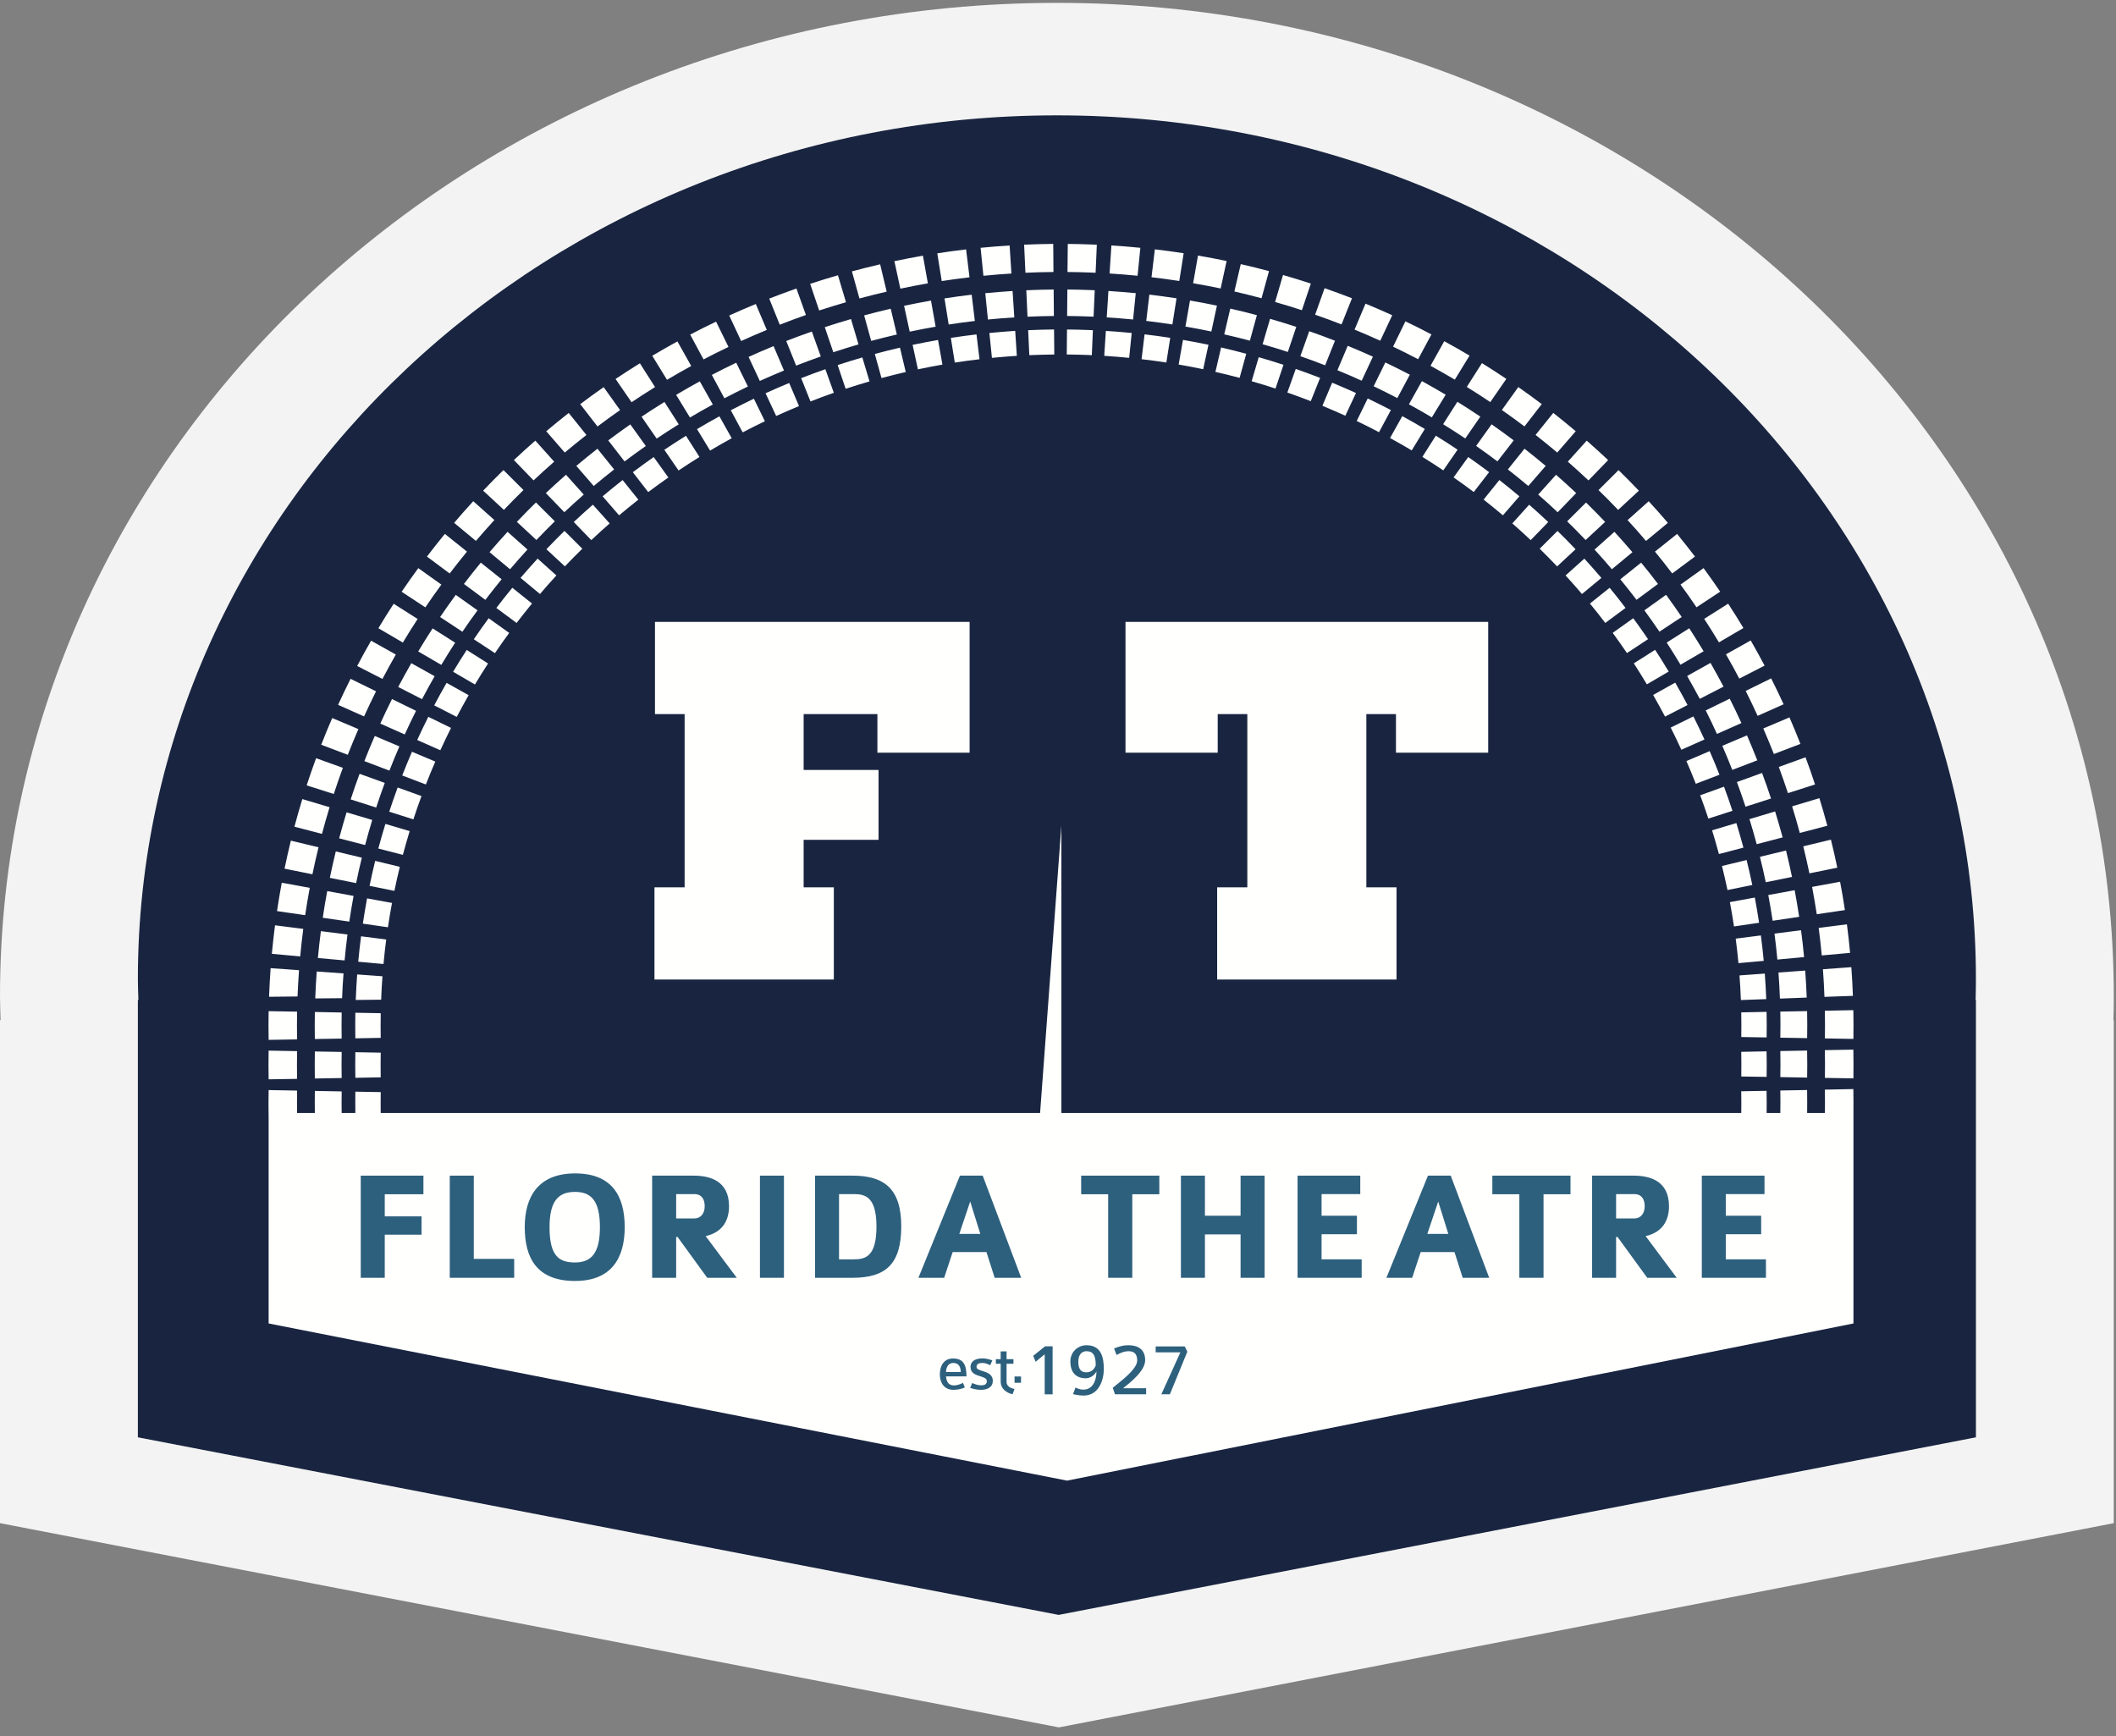 <svg xmlns="http://www.w3.org/2000/svg" width="245" height="201" viewBox="0 0 245 201">
  <rect x="0" y="0" width="245" height="201" fill="#808080" stroke="none"/>
  <g fill="none" fill-rule="evenodd">
    <path fill="#F3F3F3" d="M244.701,118.118 C244.73,117.197 244.744,116.271 244.744,115.349 C244.744,51.827 189.954,0.332 122.373,0.332 C54.79,0.332 0,51.827 0,115.349 C0,116.278 0.045,117.195 0.069,118.118 L0,118.118 L0,176.354 L122.607,200 L244.744,176.354 L244.744,118.118 L244.701,118.118"/>
    <path fill="#FFFFFE" d="M228.783,113.368 C228.783,58.133 181.139,13.354 122.373,13.354 C63.605,13.354 15.962,58.133 15.962,113.368 C15.962,114.176 16.001,114.974 16.022,115.776 L15.962,115.776 L15.962,166.416 L122.576,186.978 L228.783,166.416 L228.783,115.776 L228.745,115.776 C228.77,114.975 228.783,114.171 228.783,113.368"/>
    <path fill="#192540" d="M214.596,120.288 L211.295,120.23 C211.313,119.156 211.313,118.087 211.29,117.024 L214.589,116.958 C214.61,118.063 214.61,119.174 214.596,120.288 Z M214.596,124.857 L211.295,124.8 C211.313,123.725 211.313,122.656 211.29,121.59 L214.589,121.528 C214.61,122.633 214.61,123.742 214.596,124.857 Z M214.601,153.234 L123.553,171.431 L31.104,153.234 L31.104,129.535 L31.103,129.535 C31.083,128.431 31.083,127.323 31.103,126.212 L34.4,126.271 C34.384,127.143 34.389,128.002 34.396,128.865 L36.453,128.865 C36.444,128.014 36.44,127.164 36.455,126.31 L39.56,126.367 C39.545,127.204 39.549,128.032 39.56,128.865 L41.143,128.865 C41.137,128.043 41.131,127.22 41.143,126.397 L44.082,126.447 C44.068,127.26 44.071,128.06 44.079,128.865 L120.426,128.865 L122.892,95.597 L122.892,128.865 L201.611,128.865 C201.624,128.024 201.624,127.185 201.609,126.351 L204.541,126.297 C204.561,127.148 204.558,128.003 204.548,128.865 L206.134,128.865 C206.145,127.997 206.152,127.127 206.134,126.261 L209.236,126.204 C209.251,127.09 209.247,127.975 209.24,128.865 L211.295,128.865 C211.306,127.958 211.311,127.059 211.29,126.161 L214.589,126.096 C214.606,127.016 214.606,127.94 214.599,128.865 L214.601,128.865 L214.601,153.234 Z M31.103,121.642 L34.4,121.703 C34.381,122.779 34.377,123.844 34.396,124.913 L31.103,124.966 C31.083,123.86 31.083,122.754 31.103,121.642 Z M31.103,117.074 L34.4,117.131 C34.381,118.211 34.377,119.28 34.396,120.343 L31.103,120.398 C31.083,119.293 31.083,118.184 31.103,117.074 Z M31.16,115.226 C31.199,114.192 31.261,113.143 31.334,112.096 L34.622,112.329 C34.55,113.342 34.491,114.355 34.451,115.374 L31.151,115.408 L31.16,115.226 Z M31.842,107.134 L35.113,107.549 C34.973,108.603 34.859,109.666 34.758,110.735 L31.475,110.435 C31.578,109.331 31.703,108.229 31.842,107.134 Z M32.624,102.204 L35.864,102.794 C35.67,103.845 35.492,104.9 35.333,105.96 L32.075,105.489 C32.234,104.391 32.423,103.295 32.624,102.204 Z M33.678,97.332 L36.88,98.099 C36.626,99.131 36.392,100.175 36.174,101.225 L32.945,100.576 C33.17,99.487 33.416,98.407 33.678,97.332 Z M35.005,92.52 L38.159,93.46 C37.85,94.481 37.554,95.507 37.28,96.547 L34.091,95.719 C34.377,94.645 34.681,93.581 35.005,92.52 Z M36.599,87.785 L39.698,88.9 C39.33,89.902 38.978,90.913 38.646,91.93 L35.507,90.93 C35.852,89.876 36.215,88.825 36.599,87.785 Z M38.466,83.137 L41.497,84.417 C41.069,85.395 40.661,86.394 40.269,87.392 L37.194,86.227 C37.598,85.187 38.023,84.155 38.466,83.137 Z M40.589,78.595 L43.54,80.041 C43.063,80.998 42.597,81.97 42.153,82.948 L39.145,81.609 C39.611,80.594 40.09,79.591 40.589,78.595 Z M42.967,74.182 L45.832,75.785 C45.301,76.714 44.78,77.659 44.281,78.607 L41.355,77.11 C41.872,76.122 42.411,75.142 42.967,74.182 Z M45.582,69.905 L48.356,71.666 C47.77,72.561 47.201,73.471 46.645,74.396 L43.812,72.737 C44.382,71.782 44.974,70.837 45.582,69.905 Z M48.432,65.782 L51.104,67.686 C50.467,68.554 49.848,69.433 49.248,70.322 L46.505,68.513 C47.132,67.591 47.773,66.681 48.432,65.782 Z M51.508,61.819 L54.069,63.866 C53.387,64.696 52.724,65.54 52.064,66.398 L49.434,64.441 C50.106,63.555 50.8,62.681 51.508,61.819 Z M54.796,58.031 L57.241,60.209 C56.514,61.004 55.803,61.811 55.103,62.628 L52.582,60.537 C53.306,59.69 54.043,58.848 54.796,58.031 Z M58.293,54.426 L60.61,56.738 C59.842,57.49 59.086,58.252 58.343,59.035 L55.943,56.81 C56.708,56 57.495,55.205 58.293,54.426 Z M61.984,51.016 L64.167,53.453 C63.358,54.161 62.561,54.883 61.777,55.62 L59.502,53.267 C60.314,52.504 61.139,51.753 61.984,51.016 Z M65.85,47.815 L67.9,50.364 C67.052,51.025 66.218,51.706 65.39,52.398 L63.248,49.929 C64.104,49.207 64.97,48.504 65.85,47.815 Z M69.895,44.825 L71.795,47.481 C70.909,48.097 70.041,48.732 69.181,49.377 L67.183,46.793 C68.071,46.123 68.976,45.463 69.895,44.825 Z M74.09,42.064 L75.845,44.818 C74.928,45.384 74.024,45.967 73.127,46.571 L71.272,43.878 C72.2,43.256 73.139,42.655 74.09,42.064 Z M78.435,39.53 L80.033,42.376 C79.089,42.891 78.152,43.424 77.229,43.976 L75.523,41.194 C76.483,40.621 77.457,40.067 78.435,39.53 Z M82.912,37.241 L84.347,40.169 C83.375,40.632 82.412,41.116 81.458,41.615 L79.914,38.742 C80.901,38.223 81.902,37.723 82.912,37.241 Z M87.509,35.198 L88.783,38.198 C87.785,38.611 86.795,39.038 85.814,39.485 L84.434,36.53 C85.45,36.072 86.476,35.622 87.509,35.198 Z M92.215,33.406 L93.313,36.47 C92.291,36.826 91.282,37.202 90.282,37.594 L89.067,34.573 C90.106,34.167 91.152,33.779 92.215,33.406 Z M97.022,31.87 L97.951,34.993 C96.907,35.296 95.875,35.614 94.848,35.948 L93.805,32.864 C94.87,32.517 95.94,32.182 97.022,31.87 Z M99.401,39.876 C98.421,40.165 97.449,40.463 96.484,40.783 L95.498,37.878 C96.501,37.549 97.509,37.239 98.531,36.941 L99.401,39.876 Z M101.907,30.602 L102.663,33.767 C101.603,34.014 100.552,34.276 99.511,34.557 L98.639,31.421 C99.727,31.128 100.811,30.856 101.907,30.602 Z M103.84,38.73 C102.845,38.96 101.855,39.207 100.87,39.471 L100.055,36.516 C101.073,36.243 102.098,35.982 103.131,35.745 L103.84,38.73 Z M106.86,29.604 L107.434,32.806 C106.366,32.992 105.302,33.195 104.246,33.422 L103.556,30.238 C104.651,30.008 105.755,29.797 106.86,29.604 Z M108.332,37.824 C107.327,38 106.325,38.19 105.33,38.4 L104.68,35.407 C105.713,35.187 106.748,34.984 107.794,34.804 L108.332,37.824 Z M111.858,28.875 L112.254,32.105 C111.176,32.232 110.105,32.376 109.038,32.542 L108.524,29.332 C109.629,29.157 110.744,29.004 111.858,28.875 Z M112.871,37.16 C111.856,37.279 110.846,37.418 109.842,37.573 L109.359,34.55 C110.401,34.388 111.453,34.243 112.504,34.122 L112.871,37.16 Z M105.667,39.929 C106.642,39.723 107.623,39.538 108.611,39.362 L109.119,42.214 C108.168,42.381 107.223,42.564 106.281,42.763 L105.667,39.929 Z M101.291,40.984 C102.256,40.717 103.224,40.477 104.203,40.254 L104.871,43.073 C103.928,43.291 102.993,43.523 102.064,43.775 L101.291,40.984 Z M96.987,42.269 C97.931,41.956 98.885,41.664 99.846,41.386 L100.677,44.159 C99.748,44.43 98.828,44.716 97.913,45.016 L96.987,42.269 Z M73.273,54.674 C74.07,54.075 74.875,53.489 75.69,52.92 L77.385,55.285 C76.6,55.833 75.822,56.396 75.053,56.976 L73.273,54.674 Z M69.775,57.464 C70.533,56.821 71.306,56.197 72.089,55.582 L73.912,57.852 C73.158,58.442 72.418,59.048 71.681,59.666 L69.775,57.464 Z M66.434,60.439 C67.16,59.758 67.895,59.089 68.646,58.434 L70.591,60.601 C69.869,61.233 69.162,61.879 68.463,62.535 L66.434,60.439 Z M63.267,63.591 C63.953,62.872 64.647,62.164 65.357,61.469 L67.424,63.53 C66.739,64.2 66.067,64.879 65.404,65.574 L63.267,63.591 Z M60.271,66.91 C60.918,66.154 61.574,65.413 62.247,64.676 L64.423,66.627 C63.775,67.33 63.14,68.047 62.522,68.776 L60.271,66.91 Z M57.47,70.39 C58.07,69.6 58.687,68.822 59.319,68.055 L61.598,69.876 C60.992,70.618 60.395,71.365 59.815,72.127 L57.47,70.39 Z M54.862,74.015 C55.417,73.192 55.99,72.38 56.579,71.582 L58.959,73.28 C58.391,74.049 57.842,74.831 57.306,75.624 L54.862,74.015 Z M52.464,77.778 C52.972,76.927 53.498,76.086 54.039,75.253 L56.509,76.819 C55.988,77.619 55.484,78.432 54.991,79.252 L52.464,77.778 Z M50.275,81.669 C50.736,80.791 51.213,79.922 51.709,79.064 L54.261,80.49 C53.789,81.321 53.327,82.158 52.882,83.003 L50.275,81.669 Z M48.308,85.678 C48.719,84.774 49.149,83.88 49.594,82.995 L52.222,84.279 C51.797,85.133 51.382,85.995 50.984,86.865 L48.308,85.678 Z M46.571,89.787 C46.931,88.864 47.31,87.947 47.703,87.038 L50.402,88.178 C50.019,89.054 49.656,89.935 49.31,90.828 L46.571,89.787 Z M45.068,93.979 C45.375,93.037 45.701,92.104 46.043,91.179 L48.8,92.169 C48.471,93.061 48.16,93.963 47.864,94.868 L45.068,93.979 Z M43.804,98.244 C44.058,97.286 44.333,96.334 44.624,95.395 L47.432,96.228 C47.155,97.138 46.894,98.056 46.645,98.977 L43.804,98.244 Z M42.788,102.565 C42.987,101.599 43.203,100.633 43.44,99.674 L46.292,100.361 C46.067,101.284 45.858,102.21 45.665,103.147 L42.788,102.565 Z M42.011,106.941 C42.16,105.962 42.32,104.984 42.502,104.016 L45.388,104.544 C45.214,105.479 45.054,106.417 44.916,107.361 L42.011,106.941 Z M41.478,111.349 C41.568,110.361 41.681,109.38 41.806,108.406 L44.717,108.777 C44.596,109.712 44.49,110.659 44.403,111.615 L41.478,111.349 Z M41.19,115.776 L41.198,115.612 C41.233,114.691 41.285,113.755 41.355,112.824 L44.283,113.035 C44.214,113.938 44.165,114.837 44.132,115.747 L41.19,115.776 Z M44.082,121.879 C44.065,122.835 44.065,123.788 44.079,124.735 L41.143,124.79 C41.127,123.801 41.127,122.821 41.143,121.827 L44.082,121.879 Z M44.079,120.165 L41.143,120.22 C41.127,119.232 41.127,118.251 41.143,117.258 L44.082,117.311 C44.065,118.267 44.065,119.219 44.079,120.165 Z M43.101,94.936 C42.809,95.898 42.532,96.865 42.274,97.841 L39.27,97.063 C39.538,96.052 39.824,95.048 40.129,94.055 L43.101,94.936 Z M44.549,90.644 C44.202,91.585 43.872,92.536 43.557,93.498 L40.603,92.558 C40.926,91.563 41.272,90.574 41.634,89.594 L44.549,90.644 Z M46.246,86.42 C45.84,87.345 45.455,88.281 45.087,89.224 L42.189,88.124 C42.572,87.147 42.972,86.175 43.391,85.213 L46.246,86.42 Z M48.171,82.302 C47.716,83.201 47.282,84.114 46.862,85.036 L44.031,83.778 C44.465,82.822 44.92,81.877 45.388,80.939 L48.171,82.302 Z M50.326,78.292 C49.822,79.17 49.333,80.054 48.864,80.951 L46.105,79.539 C46.599,78.608 47.104,77.691 47.624,76.787 L50.326,78.292 Z M52.7,74.413 C52.152,75.256 51.615,76.113 51.094,76.98 L48.421,75.426 C48.961,74.523 49.522,73.633 50.09,72.756 L52.7,74.413 Z M55.292,70.667 C54.69,71.481 54.104,72.307 53.54,73.144 L50.958,71.443 C51.549,70.577 52.152,69.719 52.771,68.876 L55.292,70.667 Z M58.081,67.069 C57.442,67.855 56.811,68.644 56.197,69.452 L53.717,67.612 C54.352,66.772 55.006,65.955 55.67,65.144 L58.081,67.069 Z M61.072,63.627 C60.384,64.378 59.713,65.133 59.057,65.908 L56.68,63.932 C57.364,63.134 58.06,62.347 58.768,61.574 L61.072,63.627 Z M64.24,60.358 C63.521,61.066 62.804,61.786 62.109,62.521 L59.846,60.423 C60.568,59.661 61.307,58.913 62.056,58.178 L64.24,60.358 Z M67.592,57.263 C66.83,57.931 66.08,58.613 65.341,59.305 L63.2,57.09 C63.965,56.368 64.741,55.662 65.534,54.969 L67.592,57.263 Z M71.107,54.353 C70.305,54.979 69.522,55.618 68.747,56.27 L66.729,53.944 C67.532,53.267 68.348,52.601 69.175,51.954 L71.107,54.353 Z M74.776,51.64 C73.943,52.221 73.125,52.816 72.314,53.427 L70.426,50.992 C71.268,50.361 72.117,49.739 72.98,49.137 L74.776,51.64 Z M78.588,49.131 C77.727,49.666 76.871,50.215 76.03,50.78 L74.282,48.247 C75.159,47.663 76.042,47.092 76.934,46.539 L78.588,49.131 Z M82.532,46.833 C81.639,47.32 80.759,47.82 79.888,48.34 L78.285,45.719 C79.189,45.181 80.103,44.659 81.026,44.153 L82.532,46.833 Z M83.877,46.115 L82.419,43.409 C83.352,42.921 84.296,42.448 85.243,41.996 L86.596,44.752 C85.677,45.188 84.773,45.645 83.877,46.115 Z M80.988,52.911 C80.171,53.42 79.369,53.936 78.568,54.473 L76.919,52.077 C77.746,51.52 78.579,50.987 79.426,50.459 L80.988,52.911 Z M80.702,49.683 C81.558,49.175 82.423,48.68 83.299,48.205 L84.72,50.739 C83.877,51.199 83.047,51.673 82.218,52.168 L80.702,49.683 Z M87.287,46.163 L88.562,48.771 C87.698,49.187 86.839,49.615 85.99,50.06 L84.614,47.5 C85.497,47.041 86.386,46.595 87.287,46.163 Z M87.975,44.107 L86.675,41.326 C87.631,40.893 88.596,40.472 89.569,40.074 L90.771,42.899 C89.829,43.286 88.898,43.69 87.975,44.107 Z M91.377,44.342 L92.512,47.017 C91.625,47.384 90.741,47.765 89.871,48.163 L88.638,45.531 C89.541,45.122 90.457,44.723 91.377,44.342 Z M95.566,42.748 L96.544,45.478 C95.635,45.798 94.736,46.13 93.843,46.481 L92.763,43.785 C93.688,43.424 94.622,43.078 95.566,42.748 Z M92.181,42.332 L91.035,39.482 C92.014,39.1 93.002,38.732 94.001,38.389 L95.034,41.273 C94.076,41.609 93.126,41.96 92.181,42.332 Z M38.191,101.637 C38.402,100.613 38.633,99.596 38.878,98.58 L41.895,99.303 C41.658,100.277 41.436,101.258 41.232,102.248 L38.191,101.637 Z M37.37,106.262 C37.52,105.228 37.697,104.195 37.889,103.173 L40.938,103.731 C40.756,104.717 40.589,105.71 40.441,106.706 L37.37,106.262 Z M36.806,110.922 C36.903,109.881 37.02,108.84 37.153,107.81 L40.232,108.201 C40.102,109.196 39.99,110.195 39.899,111.2 L36.806,110.922 Z M36.501,115.601 L36.508,115.434 C36.546,114.462 36.599,113.469 36.675,112.483 L39.774,112.703 C39.698,113.66 39.645,114.612 39.611,115.571 L36.501,115.601 Z M39.56,121.795 C39.541,122.807 39.541,123.82 39.56,124.818 L36.453,124.87 C36.438,123.829 36.438,122.79 36.455,121.742 L39.56,121.795 Z M39.56,120.249 L36.453,120.3 C36.438,119.259 36.438,118.221 36.455,117.171 L39.56,117.229 C39.541,118.24 39.541,119.248 39.56,120.249 Z M93.049,82.68 L93.049,89.15 L101.721,89.15 L101.721,97.238 L93.049,97.238 L93.049,102.739 L96.544,102.739 L96.544,113.412 L75.777,113.412 L75.777,102.739 L79.269,102.739 L79.269,82.68 L75.836,82.68 L75.836,72.004 L112.266,72.004 L112.266,87.145 L101.59,87.145 L101.59,82.68 L93.049,82.68 Z M113.411,41.594 C112.455,41.705 111.497,41.832 110.55,41.979 L110.093,39.123 C111.073,38.97 112.067,38.834 113.063,38.719 L113.411,41.594 Z M116.898,28.421 L117.105,31.669 C116.019,31.738 114.942,31.823 113.864,31.931 L113.539,28.691 C114.65,28.584 115.769,28.491 116.898,28.421 Z M117.441,36.75 C116.422,36.811 115.4,36.895 114.388,36.995 L114.079,33.947 C115.127,33.845 116.184,33.76 117.24,33.692 L117.441,36.75 Z M117.734,41.201 C116.769,41.263 115.804,41.338 114.85,41.433 L114.557,38.555 C115.549,38.458 116.545,38.374 117.545,38.309 L117.734,41.201 Z M121.948,28.239 L121.974,31.492 C120.89,31.5 119.804,31.533 118.729,31.579 L118.579,28.33 C119.698,28.28 120.817,28.251 121.948,28.239 Z M122.024,36.585 C121,36.593 119.984,36.624 118.97,36.669 L118.83,33.607 C119.878,33.561 120.936,33.533 121.997,33.523 L122.024,36.585 Z M122.071,41.045 C121.105,41.053 120.138,41.082 119.179,41.121 L119.046,38.231 C120.037,38.186 121.038,38.158 122.043,38.147 L122.071,41.045 Z M123.542,38.151 C124.367,38.156 125.187,38.177 126.012,38.211 L126.539,38.23 L126.416,41.126 L125.901,41.099 C125.102,41.069 124.306,41.053 123.514,41.043 L123.542,38.151 Z M123.585,33.523 C124.454,33.527 125.32,33.548 126.194,33.583 L126.753,33.606 L126.619,36.665 L126.073,36.644 C125.233,36.612 124.393,36.592 123.557,36.585 L123.585,33.523 Z M123.633,28.243 C124.553,28.246 125.476,28.274 126.401,28.308 L126.995,28.333 L126.854,31.579 L126.275,31.555 C125.381,31.519 124.492,31.502 123.599,31.492 L123.633,28.243 Z M128.042,38.313 C129.043,38.372 130.037,38.454 131.033,38.554 L130.739,41.432 C129.784,41.338 128.822,41.26 127.854,41.199 L128.042,38.313 Z M128.338,33.69 C129.397,33.757 130.452,33.844 131.501,33.944 L131.193,36.991 C130.178,36.895 129.164,36.811 128.143,36.747 L128.338,33.69 Z M128.683,28.42 C129.805,28.489 130.927,28.58 132.036,28.691 L131.712,31.926 C130.632,31.82 129.556,31.734 128.471,31.665 L128.683,28.42 Z M132.523,38.712 C133.522,38.831 134.512,38.96 135.495,39.114 L135.045,41.971 C134.094,41.827 133.14,41.698 132.177,41.588 L132.523,38.712 Z M133.08,34.112 C134.13,34.238 135.181,34.379 136.223,34.539 L135.744,37.565 C134.739,37.41 133.729,37.276 132.717,37.153 L133.08,34.112 Z M133.715,28.869 C134.832,28.997 135.946,29.151 137.049,29.321 L136.542,32.533 C135.477,32.369 134.404,32.224 133.327,32.098 L133.715,28.869 Z M137.783,34.793 C138.831,34.973 139.872,35.17 140.901,35.387 L140.255,38.384 C139.263,38.174 138.259,37.98 137.254,37.809 L137.783,34.793 Z M138.71,29.588 C139.823,29.781 140.928,29.992 142.023,30.221 L141.333,33.4 C140.278,33.181 139.215,32.978 138.146,32.793 L138.71,29.588 Z M145.528,36.49 L144.717,39.442 C143.733,39.182 142.742,38.936 141.748,38.712 L142.448,35.73 C143.489,35.959 144.512,36.218 145.528,36.49 Z M143.662,30.581 C144.762,30.829 145.854,31.1 146.932,31.392 L146.066,34.53 C145.029,34.251 143.978,33.993 142.923,33.747 L143.662,30.581 Z M150.089,37.845 L149.111,40.75 C148.148,40.436 147.17,40.134 146.19,39.855 L147.056,36.912 C148.076,37.206 149.086,37.519 150.089,37.845 Z M148.555,31.84 C149.636,32.153 150.71,32.483 151.776,32.829 L150.739,35.916 C149.714,35.58 148.678,35.262 147.636,34.965 L148.555,31.84 Z M153.368,33.365 C154.431,33.736 155.489,34.127 156.538,34.533 L155.328,37.564 C154.319,37.166 153.3,36.792 152.273,36.436 L153.368,33.365 Z M158.105,35.158 C159.145,35.586 160.179,36.033 161.198,36.499 L159.815,39.452 C158.835,39.005 157.838,38.573 156.837,38.162 L158.105,35.158 Z M162.726,37.207 C163.744,37.694 164.747,38.192 165.738,38.719 L164.197,41.588 C163.238,41.086 162.271,40.602 161.295,40.137 L162.726,37.207 Z M170.151,41.172 L168.445,43.957 C167.516,43.406 166.582,42.87 165.632,42.354 L167.224,39.505 C168.208,40.041 169.186,40.598 170.151,41.172 Z M174.41,43.868 L172.554,46.554 C171.664,45.954 170.754,45.369 169.833,44.8 L171.586,42.044 C172.541,42.637 173.485,43.243 174.41,43.868 Z M178.513,46.787 L176.509,49.372 C175.65,48.721 174.778,48.089 173.894,47.472 L175.797,44.815 C176.717,45.46 177.619,46.115 178.513,46.787 Z M182.445,49.929 L180.303,52.397 C179.483,51.701 178.643,51.024 177.797,50.357 L179.845,47.808 C180.725,48.5 181.592,49.206 182.445,49.929 Z M186.198,53.271 L183.92,55.623 C183.136,54.886 182.339,54.161 181.529,53.45 L183.719,51.021 C184.556,51.753 185.385,52.506 186.198,53.271 Z M189.756,56.812 L187.354,59.037 C186.609,58.258 185.855,57.49 185.085,56.743 L187.402,54.433 C188.202,55.21 188.985,56.004 189.756,56.812 Z M193.113,60.539 L190.583,62.632 C189.89,61.814 189.18,61.008 188.45,60.22 L190.895,58.035 C191.654,58.856 192.388,59.692 193.113,60.539 Z M196.252,64.439 L193.615,66.395 C192.965,65.538 192.298,64.696 191.619,63.866 L194.182,61.82 C194.887,62.681 195.575,63.558 196.252,64.439 Z M199.17,68.504 L196.428,70.313 C195.829,69.422 195.215,68.544 194.578,67.686 L197.247,65.778 C197.905,66.675 198.546,67.585 199.17,68.504 Z M200.096,69.894 C200.701,70.824 201.287,71.765 201.862,72.714 L199.027,74.373 C198.47,73.454 197.905,72.546 197.321,71.651 L200.096,69.894 Z M204.314,77.066 L201.385,78.569 C200.89,77.619 200.371,76.686 199.838,75.76 L202.706,74.153 C203.256,75.114 203.796,76.088 204.314,77.066 Z M206.513,81.544 L203.508,82.882 C203.063,81.909 202.6,80.949 202.124,79.995 L205.072,78.546 C205.573,79.539 206.05,80.537 206.513,81.544 Z M208.461,86.131 L205.388,87.304 C205,86.312 204.587,85.325 204.16,84.344 L207.194,83.062 C207.635,84.074 208.055,85.099 208.461,86.131 Z M210.152,90.828 L207.018,91.829 C206.681,90.811 206.332,89.798 205.956,88.799 L209.054,87.683 C209.441,88.721 209.807,89.769 210.152,90.828 Z M211.577,95.607 L208.389,96.442 C208.111,95.403 207.818,94.378 207.5,93.358 L210.657,92.414 C210.983,93.469 211.289,94.535 211.577,95.607 Z M209.24,124.765 L206.134,124.709 C206.154,123.701 206.154,122.694 206.134,121.693 L209.236,121.636 C209.257,122.677 209.258,123.721 209.24,124.765 Z M206.134,120.144 C206.154,119.132 206.154,118.126 206.134,117.123 L209.236,117.067 C209.257,118.105 209.258,119.149 209.24,120.197 L206.134,120.144 Z M209.014,112.375 C209.092,113.412 209.147,114.457 209.191,115.501 L206.088,115.618 C206.05,114.604 205.993,113.603 205.919,112.601 L209.014,112.375 Z M208.533,107.704 C208.667,108.738 208.789,109.772 208.884,110.813 L205.794,111.101 C205.699,110.093 205.587,109.091 205.458,108.096 L208.533,107.704 Z M207.794,103.07 C207.988,104.087 208.159,105.121 208.316,106.154 L205.245,106.607 C205.094,105.608 204.928,104.614 204.74,103.627 L207.794,103.07 Z M204.448,102.15 C204.241,101.162 204.018,100.181 203.775,99.203 L206.794,98.475 C207.044,99.491 207.273,100.506 207.487,101.532 L204.448,102.15 Z M204.548,124.684 L201.613,124.638 C201.629,123.68 201.627,122.73 201.609,121.784 L204.541,121.727 C204.564,122.71 204.564,123.696 204.548,124.684 Z M201.613,120.069 C201.629,119.113 201.627,118.161 201.609,117.214 L204.541,117.155 C204.564,118.138 204.564,119.126 204.548,120.116 L201.613,120.069 Z M204.336,112.725 C204.41,113.705 204.462,114.689 204.504,115.679 L201.567,115.787 C201.531,114.831 201.478,113.882 201.406,112.936 L204.336,112.725 Z M203.88,108.306 C204.01,109.278 204.12,110.259 204.213,111.25 L201.287,111.514 C201.197,110.566 201.093,109.615 200.968,108.678 L203.88,108.306 Z M203.18,103.919 C203.36,104.886 203.527,105.86 203.675,106.838 L200.771,107.267 C200.629,106.322 200.472,105.382 200.292,104.45 L203.18,103.919 Z M202.23,99.578 C202.468,100.536 202.687,101.495 202.89,102.466 L200.017,103.051 C199.819,102.116 199.609,101.188 199.38,100.267 L202.23,99.578 Z M201.045,95.297 C201.331,96.238 201.605,97.183 201.862,98.142 L199.027,98.883 C198.777,97.961 198.512,97.046 198.233,96.135 L201.045,95.297 Z M199.613,91.084 C199.955,92.009 200.283,92.944 200.592,93.881 L197.8,94.777 C197.505,93.871 197.188,92.973 196.856,92.08 L199.613,91.084 Z M197.954,86.969 C198.35,87.874 198.731,88.786 199.087,89.702 L196.35,90.75 C196.002,89.863 195.64,88.982 195.26,88.118 L197.954,86.969 Z M196.07,82.949 C196.515,83.83 196.94,84.722 197.351,85.619 L194.677,86.81 C194.279,85.945 193.868,85.086 193.441,84.239 L196.07,82.949 Z M193.964,79.037 C194.457,79.893 194.932,80.759 195.392,81.63 L192.789,82.97 C192.34,82.127 191.883,81.292 191.409,80.465 L193.964,79.037 Z M191.638,75.24 C192.176,76.068 192.7,76.907 193.21,77.755 L190.683,79.233 C190.194,78.415 189.688,77.607 189.17,76.805 L191.638,75.24 Z M189.106,71.581 C189.691,72.377 190.259,73.186 190.818,74.004 L188.376,75.614 C187.836,74.824 187.29,74.042 186.727,73.273 L189.106,71.581 Z M186.373,68.055 C187,68.82 187.614,69.6 188.213,70.387 L185.868,72.127 C185.294,71.368 184.697,70.619 184.089,69.879 L186.373,68.055 Z M183.444,64.681 C184.113,65.416 184.773,66.16 185.417,66.914 L183.169,68.776 C182.547,68.05 181.918,67.332 181.27,66.627 L183.444,64.681 Z M180.337,61.474 C181.05,62.167 181.746,62.876 182.426,63.595 L180.29,65.579 C179.628,64.884 178.957,64.202 178.273,63.53 L180.337,61.474 Z M177.051,58.437 C177.802,59.093 178.537,59.759 179.263,60.443 L177.231,62.536 C176.535,61.879 175.826,61.233 175.104,60.601 L177.051,58.437 Z M171.779,57.845 L173.602,55.579 C174.387,56.193 175.162,56.819 175.922,57.464 L174.014,59.663 C173.281,59.042 172.533,58.442 171.779,57.845 Z M152.848,43.754 L151.768,46.447 C150.872,46.096 149.966,45.767 149.054,45.448 L150.03,42.715 C150.974,43.044 151.913,43.391 152.848,43.754 Z M153.429,42.295 C152.479,41.927 151.525,41.576 150.561,41.238 L151.59,38.349 C152.593,38.699 153.588,39.064 154.57,39.449 L153.429,42.295 Z M157.002,45.502 L155.769,48.135 C154.896,47.736 154.007,47.352 153.114,46.984 L154.244,44.311 C155.169,44.692 156.088,45.091 157.002,45.502 Z M157.66,44.078 C156.734,43.657 155.8,43.251 154.852,42.864 L156.046,40.038 C157.028,40.443 157.997,40.858 158.962,41.296 L157.66,44.078 Z M161.045,47.476 L159.669,50.04 C158.814,49.589 157.957,49.159 157.087,48.743 L158.359,46.136 C159.261,46.567 160.163,47.017 161.045,47.476 Z M161.788,46.09 C160.884,45.616 159.97,45.164 159.05,44.722 L160.4,41.967 C161.356,42.423 162.304,42.894 163.238,43.381 L161.788,46.09 Z M165.785,48.322 C164.913,47.801 164.028,47.3 163.134,46.81 L164.635,44.126 C165.562,44.637 166.483,45.161 167.389,45.701 L165.785,48.322 Z M169.654,50.768 C168.809,50.2 167.956,49.649 167.09,49.114 L168.743,46.52 C169.643,47.077 170.526,47.65 171.4,48.238 L169.654,50.768 Z M169.997,52.915 C170.816,53.483 171.623,54.068 172.417,54.669 L170.637,56.968 C169.868,56.39 169.093,55.823 168.303,55.276 L169.997,52.915 Z M163.456,52.149 C162.631,51.655 161.791,51.18 160.946,50.716 L162.364,48.181 C163.246,48.662 164.116,49.155 164.971,49.667 L163.456,52.149 Z M166.246,50.446 C167.101,50.968 167.942,51.51 168.764,52.066 L167.111,54.46 C166.316,53.922 165.505,53.405 164.691,52.897 L166.246,50.446 Z M173.38,53.42 C172.567,52.807 171.745,52.212 170.914,51.63 L172.704,49.129 C173.572,49.734 174.427,50.356 175.264,50.986 L173.38,53.42 Z M176.952,56.268 C176.177,55.616 175.388,54.975 174.588,54.351 L176.516,51.952 C177.345,52.601 178.164,53.265 178.969,53.944 L176.952,56.268 Z M180.354,59.311 C179.619,58.613 178.869,57.931 178.103,57.266 L180.164,54.97 C180.957,55.663 181.736,56.371 182.498,57.09 L180.354,59.311 Z M183.588,62.524 C182.887,61.791 182.18,61.068 181.454,60.361 L183.639,58.184 C184.388,58.92 185.126,59.666 185.851,60.428 L183.588,62.524 Z M186.63,65.908 C185.98,65.135 185.306,64.374 184.623,63.632 L186.926,61.575 C187.635,62.352 188.331,63.139 189.01,63.936 L186.63,65.908 Z M189.485,69.449 C188.873,68.644 188.246,67.854 187.606,67.071 L190.019,65.145 C190.683,65.953 191.337,66.776 191.968,67.61 L189.485,69.449 Z M192.137,73.136 C191.569,72.299 190.99,71.476 190.395,70.665 L192.908,68.87 C193.528,69.714 194.131,70.575 194.716,71.437 L192.137,73.136 Z M194.578,76.962 C194.062,76.1 193.528,75.242 192.977,74.397 L195.591,72.743 C196.155,73.62 196.711,74.505 197.253,75.405 L194.578,76.962 Z M196.808,80.914 C196.332,80.023 195.845,79.141 195.346,78.267 L198.049,76.753 C198.567,77.662 199.069,78.578 199.558,79.502 L196.808,80.914 Z M198.8,84.976 C198.383,84.062 197.948,83.154 197.495,82.254 L200.276,80.895 C200.745,81.828 201.197,82.766 201.629,83.717 L198.8,84.976 Z M200.57,89.14 C200.204,88.207 199.819,87.274 199.419,86.352 L202.274,85.143 C202.685,86.1 203.084,87.064 203.466,88.034 L200.57,89.14 Z M205.531,93.951 C205.839,94.948 206.127,95.95 206.402,96.956 L203.4,97.743 C203.139,96.768 202.857,95.801 202.562,94.839 L205.531,93.951 Z M202.105,93.401 C201.788,92.443 201.458,91.491 201.108,90.547 L204.018,89.496 C204.382,90.474 204.733,91.462 205.058,92.455 L202.105,93.401 Z M144.923,44.138 L145.741,41.357 C146.702,41.633 147.662,41.927 148.608,42.236 L147.682,44.988 C146.772,44.689 145.849,44.403 144.923,44.138 Z M140.727,43.057 L141.385,40.231 C142.367,40.458 143.333,40.7 144.297,40.957 L143.526,43.749 C142.6,43.503 141.667,43.271 140.727,43.057 Z M136.47,42.205 L136.972,39.355 C137.961,39.525 138.947,39.71 139.923,39.915 L139.309,42.748 C138.369,42.549 137.423,42.37 136.47,42.205 Z M158.202,82.68 L158.202,102.739 L161.696,102.739 L161.696,113.412 L140.928,113.412 L140.928,102.739 L144.421,102.739 L144.421,82.68 L140.992,82.68 L140.992,87.145 L130.316,87.145 L130.316,72.004 L172.31,72.004 L172.31,87.145 L161.631,87.145 L161.631,82.68 L158.202,82.68 Z M212.731,100.463 L209.503,101.12 C209.284,100.072 209.046,99.029 208.792,97.99 L211.992,97.219 C212.26,98.293 212.504,99.375 212.731,100.463 Z M213.611,105.371 L210.355,105.852 C210.189,104.794 210.009,103.739 209.814,102.688 L213.054,102.093 C213.262,103.178 213.448,104.272 213.611,105.371 Z M214.212,110.326 L210.932,110.622 C210.833,109.553 210.715,108.495 210.577,107.437 L213.844,107.018 C213.987,108.114 214.11,109.217 214.212,110.326 Z M214.538,115.302 L211.244,115.419 C211.205,114.35 211.145,113.282 211.067,112.221 L214.356,111.98 C214.436,113.084 214.498,114.187 214.538,115.302 Z M228.783,113.368 C228.783,58.133 181.139,13.354 122.373,13.354 C63.605,13.354 15.962,58.133 15.962,113.368 C15.962,114.176 16.001,114.974 16.022,115.776 L15.962,115.776 L15.962,166.416 L122.576,186.978 L228.783,166.416 L228.783,115.776 L228.745,115.776 C228.77,114.975 228.783,114.171 228.783,113.368 L228.783,113.368 Z"/>
    <polyline fill="#2D607D" points="44.549 138.273 44.549 140.834 48.81 140.834 48.81 142.955 44.549 142.955 44.549 147.946 41.768 147.946 41.768 136.118 49.026 136.118 49.026 138.273 44.549 138.273"/>
    <polyline fill="#2D607D" points="52.076 147.946 52.076 136.118 54.856 136.118 54.856 145.756 59.535 145.756 59.535 147.946 52.076 147.946"/>
    <path fill="#2D607D" d="M66.571 138.001C64.707 138.001 63.628 138.989 63.628 142.078 63.628 145.389 64.69 146.172 66.571 146.172 68.548 146.172 69.461 144.987 69.461 142.078 69.461 138.933 68.379 138.001 66.571 138.001zM66.571 148.312C62.148 148.312 60.757 145.643 60.757 142.078 60.757 138.622 62.273 135.86 66.591 135.86 70.796 135.86 72.331 138.402 72.331 142.078 72.331 145.586 70.868 148.312 66.571 148.312L66.571 148.312zM80.389 138.256L78.288 138.256 78.288 141.074 80.406 141.074C81.138 141.074 81.593 140.487 81.593 139.665 81.593 138.878 81.269 138.256 80.389 138.256zM81.886 147.946L78.45 143.214 78.288 143.214 78.288 147.946 75.508 147.946 75.508 136.118 80.299 136.118C82.18 136.118 84.41 136.7 84.41 139.665 84.41 141.183 83.756 142.66 81.704 143.12L85.308 147.946 81.886 147.946 81.886 147.946z"/>
    <polygon fill="#2D607D" points="87.99 147.946 90.769 147.946 90.769 136.118 87.99 136.118"/>
    <path fill="#2D607D" d="M98.701 138.256L97.147 138.256 97.147 145.808 98.866 145.808C100.218 145.808 101.482 145.478 101.482 142.002 101.482 138.256 99.89 138.256 98.701 138.256zM98.701 147.946L94.369 147.946 94.369 136.118 98.701 136.118C102.395 136.118 104.352 137.652 104.352 141.984 104.352 146.376 102.542 147.946 98.701 147.946L98.701 147.946zM112.334 139.113L111.073 142.863 113.504 142.863 112.334 139.113zM115.168 147.946L114.216 144.967 110.306 144.967 109.32 147.946 106.339 147.946 111.146 136.118 113.781 136.118 118.24 147.946 115.168 147.946 115.168 147.946z"/>
    <polyline fill="#2D607D" points="131.102 138.273 131.102 147.946 128.308 147.946 128.308 138.273 125.182 138.273 125.182 136.118 134.231 136.118 134.231 138.273 131.102 138.273"/>
    <polyline fill="#2D607D" points="143.64 147.946 143.64 142.921 139.512 142.921 139.512 147.946 136.731 147.946 136.731 136.118 139.512 136.118 139.512 140.76 143.64 140.76 143.64 136.118 146.424 136.118 146.424 147.946 143.64 147.946"/>
    <polyline fill="#2D607D" points="150.237 147.946 150.237 136.118 157.498 136.118 157.498 138.256 153.017 138.256 153.017 140.76 157.113 140.76 157.113 142.902 153.017 142.902 153.017 145.808 157.66 145.808 157.66 147.946 150.237 147.946"/>
    <path fill="#2D607D" d="M166.524,139.113 L165.262,142.863 L167.694,142.863 L166.524,139.113 Z M169.357,147.946 L168.407,144.967 L164.495,144.967 L163.507,147.946 L160.525,147.946 L165.335,136.118 L167.97,136.118 L172.427,147.946 L169.357,147.946 L169.357,147.946 Z"/>
    <polyline fill="#2D607D" points="178.716 138.273 178.716 147.946 175.917 147.946 175.917 138.273 172.791 138.273 172.791 136.118 181.838 136.118 181.838 138.273 178.716 138.273"/>
    <path fill="#2D607D" d="M189.223,138.256 L187.119,138.256 L187.119,141.074 L189.243,141.074 C189.971,141.074 190.43,140.487 190.43,139.665 C190.43,138.878 190.1,138.256 189.223,138.256 Z M190.725,147.946 L187.283,143.214 L187.119,143.214 L187.119,147.946 L184.341,147.946 L184.341,136.118 L189.133,136.118 C191.012,136.118 193.244,136.7 193.244,139.665 C193.244,141.183 192.586,142.66 190.539,143.12 L194.139,147.946 L190.725,147.946 L190.725,147.946 Z"/>
    <polyline fill="#2D607D" points="197.043 147.946 197.043 136.118 204.301 136.118 204.301 138.256 199.819 138.256 199.819 140.76 203.915 140.76 203.915 142.902 199.819 142.902 199.819 145.808 204.469 145.808 204.469 147.946 197.043 147.946"/>
    <path fill="#2D607D" d="M110.357 157.806C109.95 157.806 109.567 158.101 109.528 158.854L111.246 158.854C111.223 158.117 110.911 157.806 110.357 157.806zM109.535 159.359C109.58 160.001 109.853 160.409 110.451 160.409 110.793 160.409 111.133 160.295 111.496 160.113L111.714 160.642C111.305 160.828 110.842 160.915 110.387 160.915 109.311 160.915 108.819 160.091 108.819 159.135 108.819 158.335 109.142 157.29 110.349 157.29 111.572 157.29 111.902 158.054 111.902 159.359L109.535 159.359 109.535 159.359zM113.587 160.918C113.187 160.918 112.682 160.828 112.328 160.685L112.563 160.128C112.961 160.287 113.194 160.393 113.601 160.393 114.114 160.393 114.258 160.198 114.258 159.897 114.258 159.584 113.898 159.477 113.483 159.345 112.961 159.179 112.372 158.978 112.372 158.282 112.372 157.503 113.083 157.277 113.755 157.277 114.086 157.277 114.423 157.346 114.898 157.503L114.654 158.068C114.311 157.912 114.099 157.806 113.737 157.806 113.333 157.806 113.067 157.929 113.067 158.26 113.067 158.515 113.359 158.614 113.712 158.727 114.263 158.9 114.95 159.084 114.95 159.886 114.95 160.642 114.28 160.918 113.587 160.918M117.236 161.433C116.443 161.237 115.863 160.738 115.863 159.973L115.863 157.897 115.305 157.897 115.305 157.371 115.863 157.371 115.863 156.47 116.544 156.47 116.544 157.371 117.342 157.371 117.342 157.897 116.544 157.897 116.544 159.984C116.544 160.454 116.903 160.706 117.469 160.82L117.236 161.433"/>
    <polygon fill="#2D607D" points="117.469 160.1 118.217 160.1 118.217 159.372 117.469 159.372"/>
    <polyline fill="#2D607D" points="120.96 161.44 120.96 156.798 119.91 157.666 119.626 156.983 120.998 155.882 121.876 155.882 121.876 161.44 120.96 161.44"/>
    <path fill="#2D607D" d="M125.785 156.445C125.256 156.445 124.854 156.851 124.854 157.632 124.854 158.208 124.943 158.89 125.777 158.89 126.455 158.89 126.744 158.417 126.871 158.085 126.871 156.768 126.455 156.445 125.785 156.445zM125.476 161.58C125.137 161.58 124.615 161.514 124.241 161.415L124.526 160.657C124.818 160.791 125.083 160.894 125.43 160.894 126.48 160.894 126.954 159.916 126.954 158.784 126.7 159.304 126.143 159.579 125.73 159.579 124.526 159.579 123.931 158.843 123.931 157.632 123.931 156.561 124.772 155.755 125.796 155.755 127.489 155.755 127.804 157.136 127.804 158.491 127.804 159.954 127.129 161.58 125.476 161.58L125.476 161.58zM129.1 161.433L128.836 160.682C129.693 159.973 131.67 158.551 131.67 157.52 131.67 156.705 131.267 156.445 130.653 156.445 130.216 156.445 129.843 156.586 129.275 156.881L128.992 156.124C129.788 155.82 130.122 155.755 130.672 155.755 131.68 155.755 132.593 156.175 132.593 157.484 132.593 158.715 130.91 160.043 130.033 160.735L132.706 160.735 132.706 161.433 129.1 161.433"/>
    <polyline fill="#2D607D" points="135.454 161.433 134.466 161.433 136.671 156.578 133.808 156.578 133.808 155.893 137.181 155.893 137.474 156.504 135.454 161.433"/>
  </g>
</svg>
